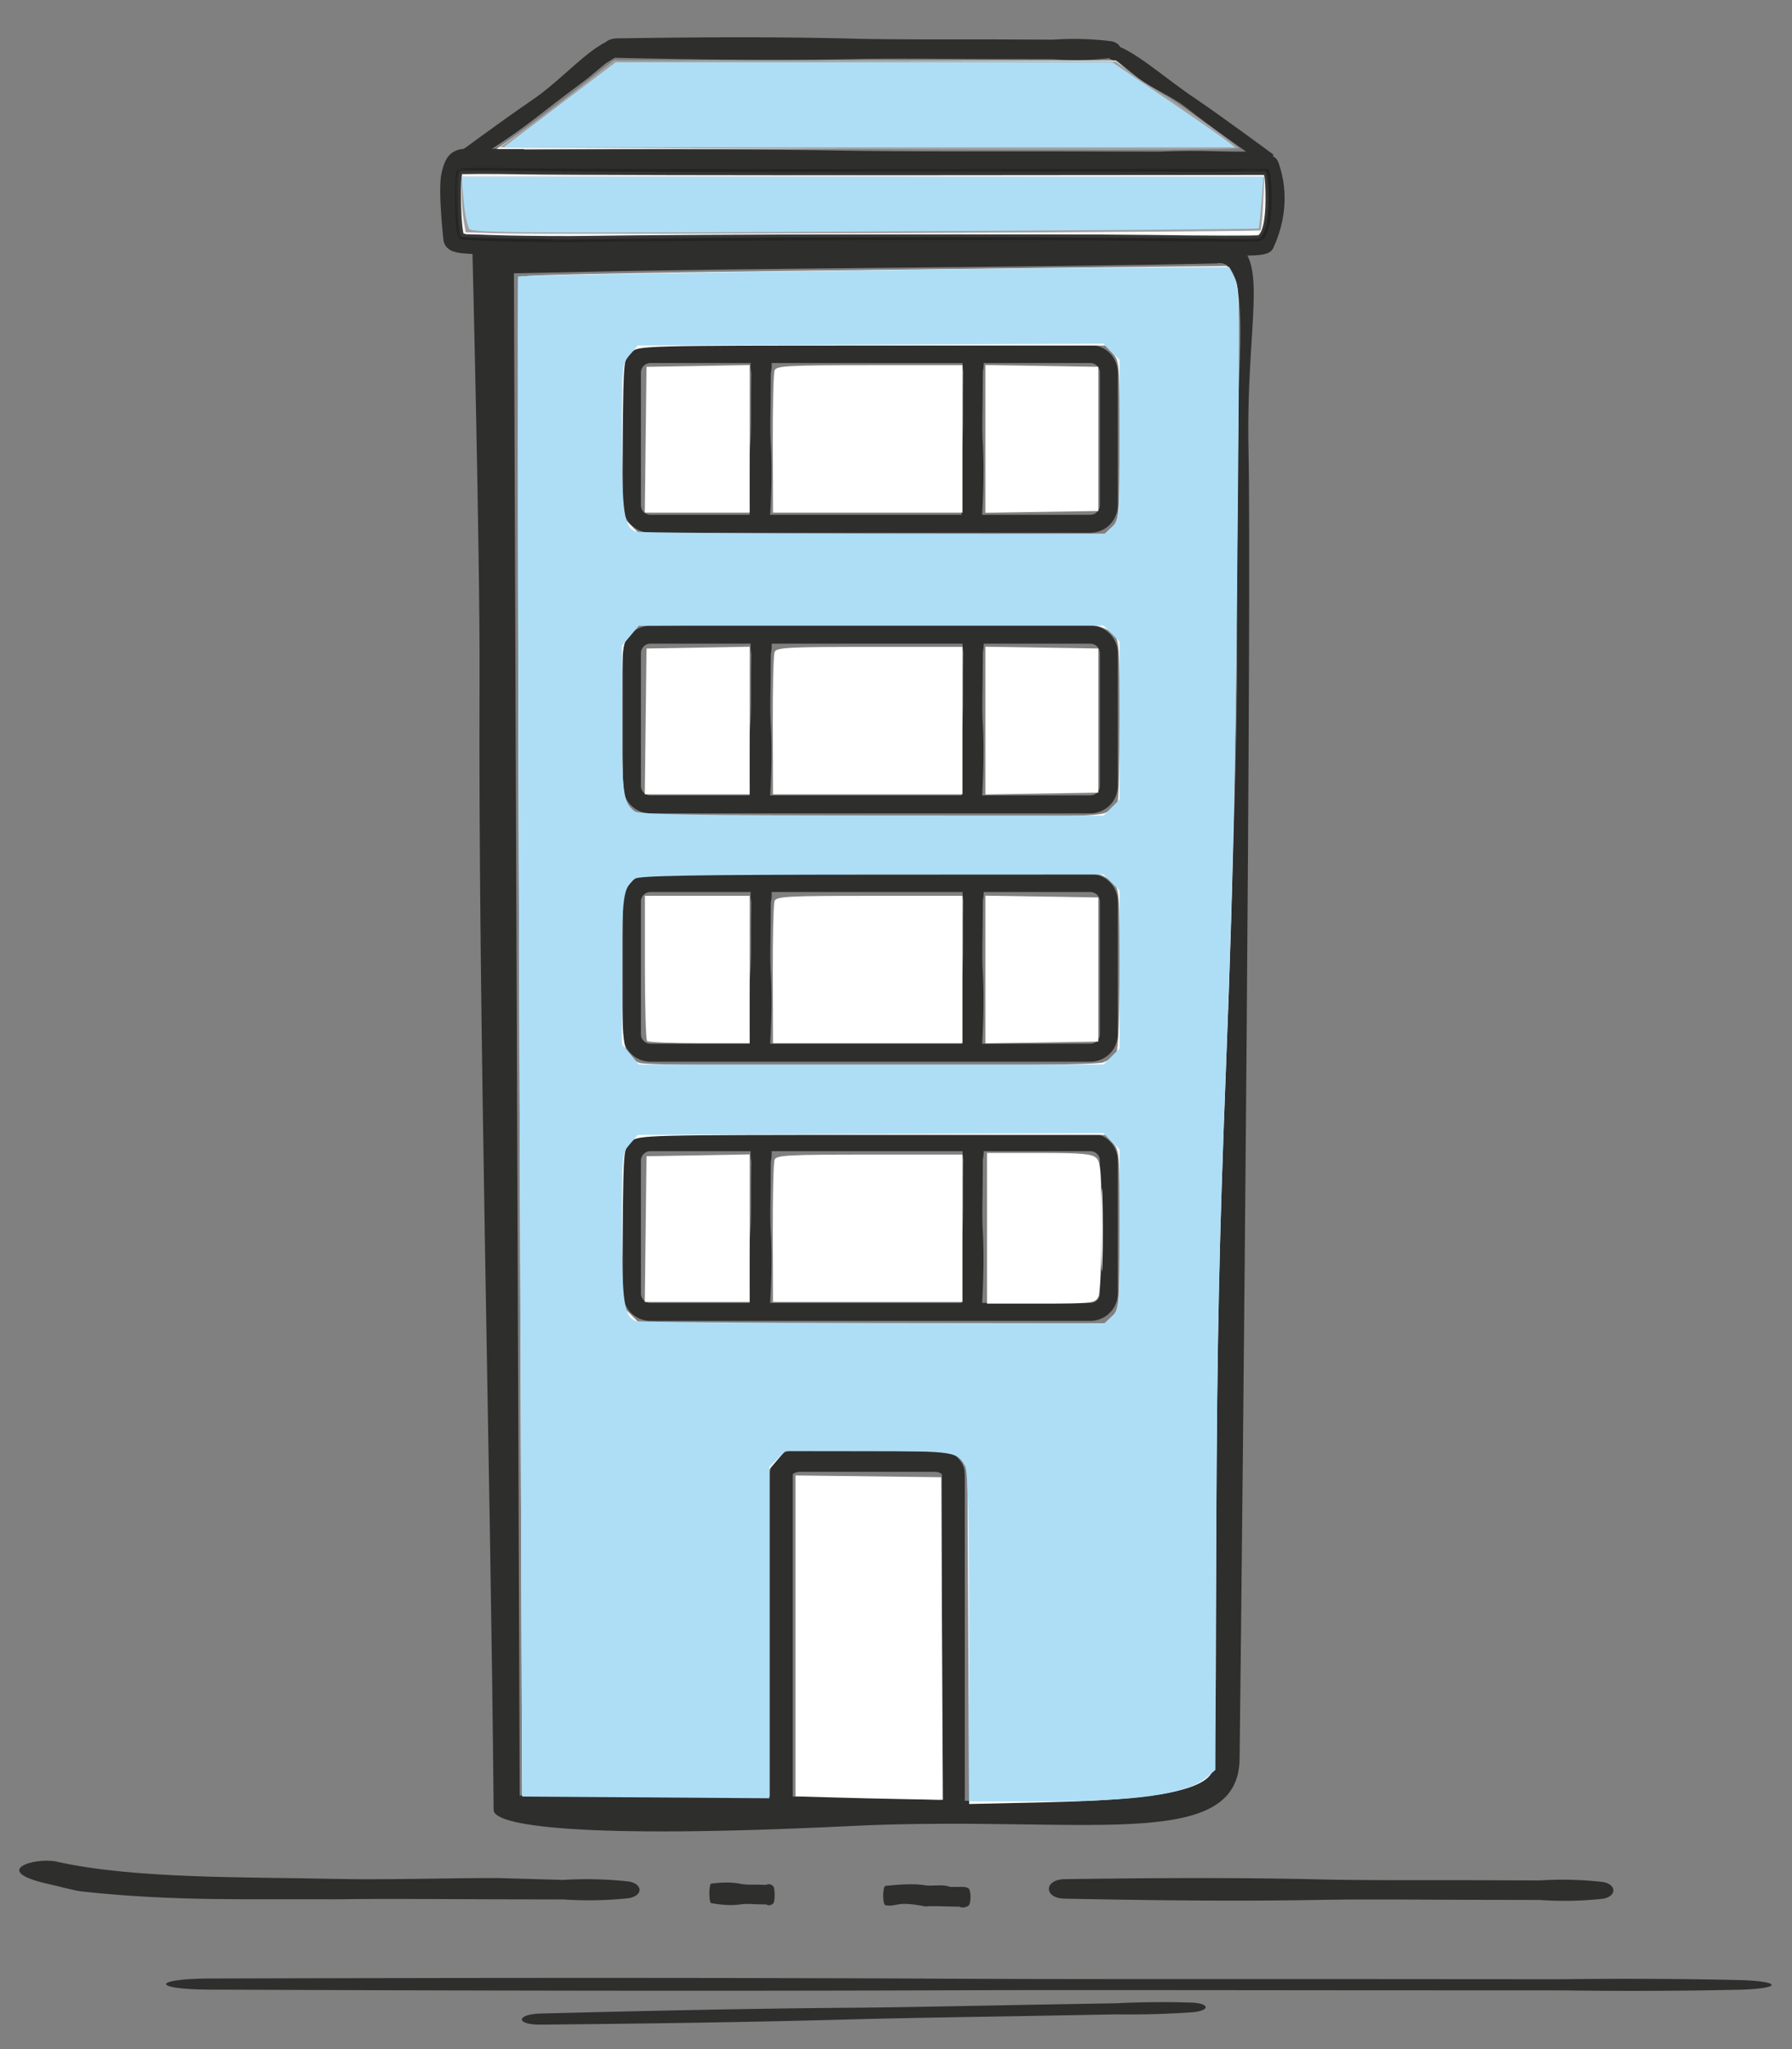 <?xml version="1.0" encoding="UTF-8" standalone="no"?>
<svg
   xmlns:dc="http://purl.org/dc/elements/1.1/"
   xmlns:cc="http://creativecommons.org/ns#"
   xmlns:rdf="http://www.w3.org/1999/02/22-rdf-syntax-ns#"
   xmlns:svg="http://www.w3.org/2000/svg"
   xmlns="http://www.w3.org/2000/svg"
   xmlns:sodipodi="http://sodipodi.sourceforge.net/DTD/sodipodi-0.dtd"
   xmlns:inkscape="http://www.inkscape.org/namespaces/inkscape"
   width="560"
   height="640"
   viewBox="0 0 148.167 169.333"
   version="1.1"
   id="svg1"
   xml:space="preserve"
   sodipodi:docname="Haus-blau-gefuellt.svg"
   inkscape:version="1.0.2 (e86c870879, 2021-01-15)"><rect x="0" y="0" width="148.167" height="169.333" fill="#808080" stroke="none"/><sodipodi:namedview
     id="namedview1"
     pagecolor="#ffffff"
     bordercolor="#666666"
     borderopacity="1.0"
     inkscape:showpageshadow="2"
     inkscape:pageopacity="0.0"
     inkscape:pagecheckerboard="0"
     inkscape:deskcolor="#d1d1d1"
     inkscape:document-units="mm"
     inkscape:zoom="0.97904742"
     inkscape:cx="458.09834"
     inkscape:cy="245.64694"
     inkscape:window-width="1920"
     inkscape:window-height="1017"
     inkscape:window-x="-8"
     inkscape:window-y="-8"
     inkscape:window-maximized="1"
     inkscape:current-layer="layer1"
     inkscape:document-rotation="0"
     showgrid="false" /><defs
     id="defs1" /><g
     inkscape:label="Ebene 1"
     inkscape:groupmode="layer"
     id="layer1"><path
       id="Pfad_120646"
       data-name="Pfad 120646"
       d="M 86.536,229.659 H 73.599 l -2.014,0.964 -0.958,3.2 v 36.19 a 38.085,28.587 0 0 0 8.611,3.448 c 5.294,1.541 12.405,3.734 15.296,3.587 2.891,-0.147 21.395,-4.238 23.625,-5.321 2.23,-1.082 2.787,-1.42 2.644,-3.638 -0.142,-2.218 0.033,-30.293 0,-31.819 -0.033,-1.526 -0.74,-5.002 -2.037,-5.648 -1.297,-0.646 -3.336,-0.948 -6.051,-0.964 -2.715,-0.016 -26.178,0 -26.178,0 z"
       fill="#ffffff"
       style="stroke-width:0.949" /><path
       id="Vereinigungsmenge_87"
       data-name="Vereinigungsmenge 87"
       d="m 78.527,257.983 a 1.663,1.249 0 0 1 1.54,-1.324 1.672,1.255 0 0 1 1.542,1.339 1.659,1.245 0 0 1 -1.542,1.308 1.674,1.257 0 0 1 -1.54,-1.323 z m 28.262,-0.049 v -7.722 h -1.932 a 1.398,1.05 0 0 1 -1.271,-1.138 1.392,1.045 0 0 1 1.289,-1.124 h 6.734 a 1.432,1.075 0 0 1 1.307,1.152 1.404,1.054 0 0 1 -1.307,1.122 h -1.918 v 7.707 a 1.569,1.178 0 0 1 -1.416,1.247 1.59,1.193 0 0 1 -1.488,-1.247 z m -15.385,0.709 -5.787,-6.399 0.055,5.707 a 1.534,1.152 0 0 1 -1.431,1.234 1.617,1.214 0 0 1 -1.468,-1.293 v -8.783 a 1.57,1.179 0 0 1 1.449,-1.277 1.398,1.05 0 0 1 1.182,0.585 l 5.783,6.368 -0.051,-5.706 a 1.59,1.193 0 0 1 1.451,-1.262 1.565,1.175 0 0 1 1.433,1.262 v 8.876 a 1.508,1.132 0 0 1 -1.468,1.234 1.372,1.03 0 0 1 -1.149,-0.544 z m 5.588,0.398 a 1.556,1.168 0 0 1 -1.486,-1.262 v -8.554 a 1.584,1.189 0 0 1 1.466,-1.278 h 4.656 a 1.408,1.057 0 0 1 1.293,1.124 1.425,1.069 0 0 1 -1.293,1.152 h -3.223 v 2.125 h 2.902 a 1.425,1.069 0 0 1 1.36,1.12 1.414,1.061 0 0 1 -1.36,1.124 h -2.882 v 2.2 h 3.294 a 1.451,1.089 0 0 1 1.342,1.138 1.416,1.063 0 0 1 -1.342,1.108 z"
       fill="#2e2e2d"
       stroke="rgba(0,0,0,0)"
       stroke-width="0.949" /><path
       id="Pfad_117466"
       data-name="Pfad 117466"
       d="m 71.744,266.796 c 6.398,1.797 18.574,5.901 23.531,5.882 4.956,-0.02 23.218,-4.84 25.168,-5.855 1.248,-0.215 1.238,-1.161 0.009,-1.381 -2.421,0.389 -21.543,5.696 -25.16,5.555 -3.617,-0.141 -15.998,-4.714 -23.525,-5.811 -1.888,0.023 -1.91,1.575 -0.023,1.61 z"
       fill="#2e2e2d"
       style="stroke-width:0.949" /><g
       id="g11"
       transform="translate(-3.043)"><path
         id="Pfad_117460"
         data-name="Pfad 117460"
         d="m 105.536,145.276 c 0.288,-24.107 0.998,-95.845 0.736,-108.061 -0.261,-12.217 2.475,-17.499 -3.203,-17.499 -5.678,0 -25.569,-0.239 -30.334,-0.185 l -23.367,0.308 c -0.063,0 -0.104,0.056 -0.164,0.064 -0.303,-0.299 -7.126,-0.201 -7.126,-0.201 0,0 0.66,26.031 0.615,36.481 -0.12,27.892 0.925,65.5 1.165,93.399 0.011,1.261 6.87,2.431 29.63,1.312 18.824,-0.925 32.047,2.349 32.047,-5.619 z m -2,-28.588 c -0.052,9.336 0.219,19.706 -0.104,29.032 -0.165,4.748 -25.665,2.772 -29.448,2.764 -3.634,0 -27.969,-0.109 -27.969,-0.109 L 45.534,22.424 c 0.431,0.126 -3.609,0.256 4.537,0.069 16.602,-0.38 37.216,-0.362 53.549,-0.724 3.822,-0.793 0.792,14.391 1.551,25.918 0.766,11.621 -1.535,51.309 -1.637,69.001 z"
         fill="#2e2e2d"
         style="stroke-width:1.843"
         sodipodi:nodetypes="ssscccccsssscccccscscc" /><path
         id="Pfad_117465"
         data-name="Pfad 117465"
         d="m 9.883,156.316 c 7.718,0.824 13.713,0.596 21.095,0.638 3.652,-0.063 9.469,-0.005 13.123,0 l 5.488,0.011 c 1.816,0.123 3.644,0.089 5.451,-0.102 1.181,-0.215 1.174,-1.161 0.01,-1.38 -1.804,-0.2 -3.63,-0.244 -5.446,-0.132 l -5.39,-0.153 c -3.776,-0.014 -9.444,0.161 -13.215,0.074 -7.45,-0.173 -16.842,0.021 -23.282,-1.432 -1.744,-0.394 -5.634,0.759 -0.599,1.867 0.923,0.203 2.053,0.533 2.768,0.609 z"
         fill="#2e2e2d"
         style="stroke-width:0.932"
         sodipodi:nodetypes="sccccccccsss" /><path
         id="Pfad_117465-6"
         data-name="Pfad 117465"
         d="m 91.045,156.9 c 7.158,0.142 14.268,0.229 21.433,0.098 3.508,-0.063 9.097,-0.005 12.606,0 l 5.272,0.011 a 23.687,19.191 0 0 0 5.236,-0.102 c 1.135,-0.215 1.128,-1.161 0.009,-1.38 a 23.746,19.239 0 0 0 -5.232,-0.132 l -4.919,-0.018 c -3.627,-0.014 -9.333,0.025 -12.955,-0.061 -7.157,-0.173 -14.267,-0.127 -21.428,-0.027 -1.718,0.024 -1.738,1.577 -0.021,1.61 z"
         fill="#2e2e2d"
         style="stroke-width:0.914" /><path
         id="Pfad_117465-6-4"
         data-name="Pfad 117465"
         d="m 20.404,164.417 c 20.359,0.081 40.582,0.13 60.96,0.056 9.979,-0.036 25.874,-0.003 35.855,0 l 14.994,0.006 a 67.37,10.92 0 0 0 14.893,-0.058 c 3.228,-0.123 3.208,-0.661 0.026,-0.785 a 67.538,10.947 0 0 0 -14.881,-0.075 l -13.989,-0.01 c -10.316,-0.008 -26.543,0.015 -36.845,-0.035 -20.356,-0.098 -40.579,-0.072 -60.946,-0.015 -4.885,0.014 -4.943,0.897 -0.061,0.916 z"
         fill="#2e2e2d"
         style="stroke-width:1.162" /><path
         id="Pfad_117465-6-4-4"
         data-name="Pfad 117465"
         d="m 47.739,167.312 c 8.671,-0.085 17.284,-0.2 25.963,-0.441 4.25,-0.117 11.02,-0.214 15.271,-0.292 l 6.386,-0.116 a 10.917,28.699 88.719 0 0 6.343,-0.179 c 1.375,-0.149 1.366,-0.687 0.011,-0.786 a 10.945,28.771 88.719 0 0 -6.338,0.046 l -5.958,0.104 c -4.394,0.076 -11.305,0.231 -15.693,0.265 -8.67,0.068 -17.283,0.258 -25.957,0.481 -2.081,0.053 -2.105,0.937 -0.026,0.917 z"
         fill="#2e2e2d"
         style="stroke-width:0.759" /><path
         id="Pfad_117465-4"
         data-name="Pfad 117465"
         d="m 54.063,4.781 c 6.566,0.142 13.088,0.229 19.66,0.098 3.218,-0.063 8.344,-0.005 11.563,0 l 4.836,0.011 a 21.727,19.191 0 0 0 4.803,-0.102 c 1.041,-0.215 1.035,-1.161 0.008,-1.38 a 21.781,19.239 0 0 0 -4.799,-0.132 l -4.512,-0.018 c -3.327,-0.014 -8.56,0.025 -11.883,-0.061 -6.565,-0.173 -13.087,-0.127 -19.655,-0.027 -1.576,0.024 -1.594,1.577 -0.02,1.61 z"
         fill="#2e2e2d"
         style="stroke-width:0.875" /><path
         id="Pfad_117465-4-8"
         data-name="Pfad 117465"
         d="M 41.195,13.837 C 44.104,12.145 46.1,10.734 48.184,9.092 49.204,8.288 50.605,7.25 51.642,6.469 L 53.104,5.25 C 53.647,4.902 54.253,4.595 54.721,4.143 55.006,3.817 54.213,3.067 53.832,3.243 c -1.806,0.331 -4.305,3.377 -6.887,5.091 -2.261,1.538 -6.456,4.633 -6.456,4.633 0,0 0.192,1.241 0.706,0.87 z"
         fill="#2e2e2d"
         style="fill:#2e2e2d;fill-opacity:1;stroke-width:0.356"
         sodipodi:nodetypes="cccccccccc" /><path
         id="Pfad_117465-4-8-2"
         data-name="Pfad 117465"
         d="m 107.622,13.642 c -2.145,-1.548 -4.475,-3.15 -6.559,-4.792 -1.02,-0.804 -2.851,-1.603 -3.888,-2.384 l -1.558,-1.268 c -0.543,-0.347 -0.576,-0.082 -1.044,-0.534 -0.285,-0.326 -0.113,-1.219 0.268,-1.043 1.806,0.331 4.448,2.804 7.031,4.517 2.261,1.538 6.456,4.633 6.456,4.633 0,0 -0.192,1.241 -0.706,0.87 z"
         fill="#2e2e2d"
         style="fill:#2e2e2d;fill-opacity:1;stroke-width:0.356"
         sodipodi:nodetypes="cccccccccc" /><path
         id="Pfad_117465-4-5"
         data-name="Pfad 117465"
         d="m 41.958,14.036 c 10.368,0.142 20.668,0.229 31.046,0.098 5.082,-0.063 13.177,-0.005 18.26,0 l 7.636,0.011 a 34.311,19.191 0 0 0 7.585,-0.102 c 1.644,-0.215 1.634,-1.161 0.013,-1.38 a 34.396,19.239 0 0 0 -7.579,-0.132 l -7.124,-0.018 c -5.254,-0.014 -13.518,0.025 -18.765,-0.061 -10.367,-0.173 -20.666,-0.127 -31.039,-0.027 -2.488,0.024 -2.517,1.577 -0.031,1.61 z"
         fill="#2e2e2d"
         style="stroke-width:1.1" /><path
         id="rect1"
         style="fill:none;fill-rule:evenodd;stroke:#2e2e2d;stroke-width:1.299;stroke-dasharray:none"
         d="m 101.436,20.487 0.908,-0.143 c 0.929,0 5.404,0.375 5.404,-0.168 0.79,-1.715 1.272,-4.053 0.382,-6.544 -0.183,-0.512 -1.56,0.118 -1.725,-0.455 v 0 l -4.341,10e-7"
         sodipodi:nodetypes="cccsscc" /><path
         id="rect1-8"
         style="fill:none;fill-rule:evenodd;stroke:#2e2e2d;stroke-width:1.299;stroke-dasharray:none"
         d="m 46.723,20.614 -4.838,-0.287 c -0.93,-0.055 -1.535,-0.129 -1.539,-0.645 0,0 -0.463,-4.097 -0.143,-5.331 0.319,-1.234 0.607,-1.457 1.825,-1.409 v 0 l 4.354,10e-7"
         sodipodi:nodetypes="csszscc" /><g
         id="g10"
         transform="translate(-96.014,-8.986)"><path
           id="Pfad_117465-4-7-15"
           data-name="Pfad 117465"
           d="m 162.682,75.591 c 0.142,-2.286 0.229,-4.558 0.098,-6.846 -0.063,-1.121 -0.005,-2.906 0,-4.027 l 0.011,-1.684 a 19.191,7.566 0 0 0 -0.102,-1.673 c -0.215,-0.363 -1.161,-0.36 -1.38,-0.003 a 19.239,7.585 0 0 0 -0.132,1.671 l -0.018,1.571 c -0.014,1.159 0.025,2.981 -0.061,4.138 -0.173,2.286 -0.127,4.557 -0.027,6.845 0.024,0.549 1.577,0.555 1.61,0.007 z"
           fill="#2e2e2d"
           style="stroke-width:0.516" /><path
           id="Pfad_117465-4-7-7-7"
           data-name="Pfad 117465"
           d="m 180.212,75.596 c 0.142,-2.318 0.229,-4.62 0.098,-6.94 -0.063,-1.136 -0.005,-2.945 0,-4.082 l 0.011,-1.707 a 19.191,7.669 0 0 0 -0.102,-1.695 c -0.215,-0.367 -1.161,-0.365 -1.38,-0.003 a 19.239,7.688 0 0 0 -0.132,1.694 l -0.018,1.592 c -0.014,1.174 0.025,3.022 -0.061,4.194 -0.173,2.317 -0.127,4.619 -0.027,6.938 0.024,0.556 1.577,0.563 1.61,0.007 z"
           fill="#2e2e2d"
           style="stroke-width:0.52" /><path
           id="rect3-5"
           style="fill:none;fill-rule:evenodd;stroke:#2e2e2d;stroke-width:1.486"
           d="m 152.838,61.432 h 36.369 c 0.848,0 1.53,0.682 1.53,1.53 v 10.966 c 0,0.848 -0.682,1.53 -1.53,1.53 h -36.369 c -0.848,0 -1.53,-0.682 -1.53,-1.53 V 62.962 c 0,-0.848 0.682,-1.53 1.53,-1.53 z" /></g><g
         id="g10-0"
         transform="translate(-96.014,32.954)"><path
           id="Pfad_117465-4-7-15-8"
           data-name="Pfad 117465"
           d="m 162.682,75.591 c 0.142,-2.286 0.229,-4.558 0.098,-6.846 -0.063,-1.121 -0.005,-2.906 0,-4.027 l 0.011,-1.684 a 19.191,7.566 0 0 0 -0.102,-1.673 c -0.215,-0.363 -1.161,-0.36 -1.38,-0.003 a 19.239,7.585 0 0 0 -0.132,1.671 l -0.018,1.571 c -0.014,1.159 0.025,2.981 -0.061,4.138 -0.173,2.286 -0.127,4.557 -0.027,6.845 0.024,0.549 1.577,0.555 1.61,0.007 z"
           fill="#2e2e2d"
           style="stroke-width:0.516" /><path
           id="Pfad_117465-4-7-7-7-3"
           data-name="Pfad 117465"
           d="m 180.212,75.596 c 0.142,-2.318 0.229,-4.62 0.098,-6.94 -0.063,-1.136 -0.005,-2.945 0,-4.082 l 0.011,-1.707 a 19.191,7.669 0 0 0 -0.102,-1.695 c -0.215,-0.367 -1.161,-0.365 -1.38,-0.003 a 19.239,7.688 0 0 0 -0.132,1.694 l -0.018,1.592 c -0.014,1.174 0.025,3.022 -0.061,4.194 -0.173,2.317 -0.127,4.619 -0.027,6.938 0.024,0.556 1.577,0.563 1.61,0.007 z"
           fill="#2e2e2d"
           style="stroke-width:0.52" /><path
           id="rect3-5-8"
           style="fill:none;fill-rule:evenodd;stroke:#2e2e2d;stroke-width:1.486"
           d="m 152.838,61.432 h 36.369 c 0.848,0 1.53,0.682 1.53,1.53 v 10.966 c 0,0.848 -0.682,1.53 -1.53,1.53 h -36.369 c -0.848,0 -1.53,-0.682 -1.53,-1.53 V 62.962 c 0,-0.848 0.682,-1.53 1.53,-1.53 z" /></g><path
         id="rect3-5-8-6"
         style="fill:none;fill-rule:evenodd;stroke:#2e2e2d;stroke-width:1.886;stroke-dasharray:none"
         d="m 81.871,121.814 v 26.832 c 0,0.625 -0.692,1.129 -1.552,1.129 H 69.197 c -0.86,0 -1.552,-0.503 -1.552,-1.129 v -26.832 c 0,-0.625 0.692,-1.129 1.552,-1.129 h 11.123 c 0.86,0 1.552,0.503 1.552,1.129 z" /><g
         id="g10-5"
         transform="translate(-96.014,11.537)"><path
           id="Pfad_117465-4-7-15-5"
           data-name="Pfad 117465"
           d="m 162.682,75.591 c 0.142,-2.286 0.229,-4.558 0.098,-6.846 -0.063,-1.121 -0.005,-2.906 0,-4.027 l 0.011,-1.684 a 19.191,7.566 0 0 0 -0.102,-1.673 c -0.215,-0.363 -1.161,-0.36 -1.38,-0.003 a 19.239,7.585 0 0 0 -0.132,1.671 l -0.018,1.571 c -0.014,1.159 0.025,2.981 -0.061,4.138 -0.173,2.286 -0.127,4.557 -0.027,6.845 0.024,0.549 1.577,0.555 1.61,0.007 z"
           fill="#2e2e2d"
           style="stroke-width:0.516" /><path
           id="Pfad_117465-4-7-7-7-9"
           data-name="Pfad 117465"
           d="m 180.212,75.596 c 0.142,-2.318 0.229,-4.62 0.098,-6.94 -0.063,-1.136 -0.005,-2.945 0,-4.082 l 0.011,-1.707 a 19.191,7.669 0 0 0 -0.102,-1.695 c -0.215,-0.367 -1.161,-0.365 -1.38,-0.003 a 19.239,7.688 0 0 0 -0.132,1.694 l -0.018,1.592 c -0.014,1.174 0.025,3.022 -0.061,4.194 -0.173,2.317 -0.127,4.619 -0.027,6.938 0.024,0.556 1.577,0.563 1.61,0.007 z"
           fill="#2e2e2d"
           style="stroke-width:0.52" /><path
           id="rect3-5-6"
           style="fill:none;fill-rule:evenodd;stroke:#2e2e2d;stroke-width:1.486"
           d="m 152.838,61.432 h 36.369 c 0.848,0 1.53,0.682 1.53,1.53 v 10.966 c 0,0.848 -0.682,1.53 -1.53,1.53 h -36.369 c -0.848,0 -1.53,-0.682 -1.53,-1.53 V 62.962 c 0,-0.848 0.682,-1.53 1.53,-1.53 z" /></g><g
         id="g10-8"
         transform="translate(-96.014,-32.175)"><path
           id="Pfad_117465-4-7-15-0"
           data-name="Pfad 117465"
           d="m 162.682,75.591 c 0.142,-2.286 0.229,-4.558 0.098,-6.846 -0.063,-1.121 -0.005,-2.906 0,-4.027 l 0.011,-1.684 a 19.191,7.566 0 0 0 -0.102,-1.673 c -0.215,-0.363 -1.161,-0.36 -1.38,-0.003 a 19.239,7.585 0 0 0 -0.132,1.671 l -0.018,1.571 c -0.014,1.159 0.025,2.981 -0.061,4.138 -0.173,2.286 -0.127,4.557 -0.027,6.845 0.024,0.549 1.577,0.555 1.61,0.007 z"
           fill="#2e2e2d"
           style="stroke-width:0.516" /><path
           id="Pfad_117465-4-7-7-7-5"
           data-name="Pfad 117465"
           d="m 180.212,75.596 c 0.142,-2.318 0.229,-4.62 0.098,-6.94 -0.063,-1.136 -0.005,-2.945 0,-4.082 l 0.011,-1.707 a 19.191,7.669 0 0 0 -0.102,-1.695 c -0.215,-0.367 -1.161,-0.365 -1.38,-0.003 a 19.239,7.688 0 0 0 -0.132,1.694 l -0.018,1.592 c -0.014,1.174 0.025,3.022 -0.061,4.194 -0.173,2.317 -0.127,4.619 -0.027,6.938 0.024,0.556 1.577,0.563 1.61,0.007 z"
           fill="#2e2e2d"
           style="stroke-width:0.52" /><path
           id="rect3-5-4"
           style="fill:none;fill-rule:evenodd;stroke:#2e2e2d;stroke-width:1.486"
           d="m 152.838,61.432 h 36.369 c 0.848,0 1.53,0.682 1.53,1.53 v 10.966 c 0,0.848 -0.682,1.53 -1.53,1.53 h -36.369 c -0.848,0 -1.53,-0.682 -1.53,-1.53 V 62.962 c 0,-0.848 0.682,-1.53 1.53,-1.53 z" /></g><path
         id="Pfad_117465-6-2"
         data-name="Pfad 117465"
         d="m 61.845,157.269 c 0.827,0.142 1.649,0.229 2.477,0.098 0.405,-0.063 1.051,-0.005 1.457,0 l 0.609,0.011 a 2.737,19.191 0 0 0 0.605,-0.102 c 0.131,-0.215 0.13,-1.161 10e-4,-1.38 a 2.744,19.239 0 0 0 -0.605,-0.132 l -0.568,-0.018 c -0.419,-0.014 -1.078,0.025 -1.497,-0.061 -0.827,-0.173 -1.649,-0.127 -2.476,-0.027 -0.198,0.024 -0.201,1.577 -0.003,1.61 z"
         fill="#2e2e2d"
         style="stroke-width:0.311" /><path
         id="Pfad_117465-6-2-7"
         data-name="Pfad 117465"
         d="m 76.266,157.451 c 1.107,0.142 0.73,-0.404 3.314,0.098 0.543,-0.063 1.407,-0.005 1.949,0 l 0.815,0.011 c 0.27,0.123 0.541,0.089 0.81,-0.102 0.176,-0.215 0.174,-1.161 0.001,-1.38 -0.268,-0.2 -0.621,-0.145 -0.913,-0.147 l -0.657,-0.003 c -0.561,-0.248 -1.443,-0.042 -2.003,-0.128 -1.107,-0.173 -2.206,-0.06 -3.314,0.04 -0.266,0.024 -0.269,1.577 -0.004,1.61 z"
         fill="#2e2e2d"
         style="stroke-width:0.359"
         sodipodi:nodetypes="ccccccsccccc" /><path
         style="opacity:0.9;fill:#fffffd;fill-opacity:1;stroke:#222222;stroke-width:1.859;stroke-dasharray:none;stroke-opacity:1"
         d="m 169.977,74.369 c -7.772,-0.175 -14.296,-0.484 -14.499,-0.687 -1.159,-1.162 -1.564,-19.296 -0.451,-20.204 0.264,-0.216 9.444,-0.233 20.398,-0.038 10.955,0.195 67.442,0.316 125.527,0.269 l 105.61,-0.085 0.361,1.277 c 0.198,0.702 0.361,3.92 0.361,7.15 0,6.949 -1.106,11.517 -2.957,12.208 -0.621,0.232 -16.182,0.202 -34.58,-0.067 -29.13,-0.425 -144.278,-0.222 -174.915,0.309 -5.899,0.102 -17.083,0.043 -24.855,-0.132 z"
         id="path11"
         transform="scale(0.265)" /></g><g
       id="g44"><path
         style="opacity:1;fill:#ffffff;fill-opacity:1;stroke:none;stroke-width:3.718;stroke-dasharray:none;stroke-opacity:1"
         d="m 161.987,41.513 c 3.88,-2.728 12.111,-8.921 18.29,-13.762 l 11.235,-8.802 78.357,-0.027 78.357,-0.027 3.358,2.948 c 1.847,1.622 6.344,4.688 9.994,6.815 5.482,3.194 20.206,13.615 23.949,16.95 0.534,0.476 -51.132,0.865 -114.812,0.865 H 154.933 Z"
         id="path29"
         transform="scale(0.265)" /><path
         style="opacity:1;fill:#ffffff;fill-opacity:1;stroke:none;stroke-width:3.718;stroke-dasharray:none;stroke-opacity:1"
         d="m 144.512,66.592 c -0.379,-3.541 -0.531,-7.563 -0.337,-8.937 l 0.353,-2.5 124.866,-0.259 124.866,-0.259 v 6.577 c 0,3.617 -0.448,7.756 -0.996,9.197 l -0.996,2.62 H 268.735 145.202 Z"
         id="path30"
         transform="scale(0.265)" /><path
         style="opacity:1;fill:#ffffff;fill-opacity:1;stroke:none;stroke-width:3.718;stroke-dasharray:none;stroke-opacity:1"
         d="m 302.106,509.848 -0.282,-52.716 -2.327,-2.326 c -2.3,-2.299 -2.629,-2.326 -28.432,-2.326 h -26.106 l -2.465,2.866 -2.465,2.866 v 51.025 51.025 l -38.558,-0.268 -38.558,-0.268 -0.855,-236.339 c -0.645,-178.207 -0.566,-236.518 0.323,-237.067 1.181,-0.73 44.276,-1.465 158.982,-2.714 l 61.416,-0.669 1.911,2.916 c 1.673,2.552 1.899,4.895 1.811,18.793 -0.811,128.806 -1.392,162.185 -3.951,227.307 -2.181,55.491 -2.832,86.127 -3.059,144.079 -0.159,40.481 -0.611,74.616 -1.005,75.856 -2,6.301 -17.457,9.345 -51.355,10.113 l -24.742,0.561 z m 45.26,-99.614 c 1.801,-2.225 1.952,-4.313 1.952,-27.001 0,-23.841 -0.068,-24.662 -2.221,-26.954 l -2.221,-2.364 h -72.739 c -70.075,0 -72.827,0.071 -75.15,1.951 -2.397,1.939 -2.413,2.099 -2.718,26.583 l -0.307,24.632 3.057,3.057 3.057,3.057 72.669,-0.275 72.669,-0.275 z m -3.286,-78.898 c 1.781,-0.621 3.688,-1.97 4.238,-2.997 0.573,-1.07 1,-12.368 1,-26.449 0,-23.113 -0.12,-24.701 -2.017,-26.598 -1.109,-1.109 -3.063,-2.273 -4.341,-2.587 -1.278,-0.313 -34.194,-0.44 -73.145,-0.281 l -70.821,0.289 -2.465,2.866 c -2.452,2.851 -2.465,2.985 -2.465,26.585 0,25.455 0.328,27.213 5.472,29.289 3.386,1.366 140.607,1.256 144.543,-0.116 z m 1.079,-77.992 c 1.589,-0.822 3.175,-2.238 3.524,-3.148 0.349,-0.909 0.634,-12.647 0.634,-26.084 0,-22.835 -0.13,-24.56 -1.986,-26.416 -1.092,-1.092 -3.505,-2.261 -5.362,-2.597 -1.857,-0.336 -34.786,-0.476 -73.176,-0.312 l -69.799,0.298 -2.465,2.866 c -2.452,2.851 -2.465,2.985 -2.465,26.585 0,25.455 0.328,27.213 5.472,29.289 1.204,0.486 33.811,0.912 72.461,0.948 59.767,0.055 70.704,-0.159 73.162,-1.43 z m 2.206,-89.268 c 1.801,-2.225 1.952,-4.313 1.952,-27.001 0,-23.841 -0.068,-24.662 -2.221,-26.954 l -2.221,-2.364 h -72.739 c -70.075,0 -72.827,0.071 -75.15,1.951 -2.397,1.939 -2.413,2.099 -2.718,26.583 l -0.307,24.632 3.057,3.057 3.057,3.057 72.669,-0.275 72.669,-0.275 z"
         id="path31"
         transform="scale(0.265)" /><path
         style="opacity:1;fill:#ffffff;fill-opacity:1;stroke:none;stroke-width:3.718;stroke-dasharray:none;stroke-opacity:1"
         d="m 201.452,137.123 0.275,-22.726 16.087,-0.281 16.087,-0.281 v 23.007 23.007 h -16.362 -16.362 z"
         id="path32"
         transform="scale(0.265)" /><path
         style="opacity:1;fill:#ffffff;fill-opacity:1;stroke:none;stroke-width:3.718;stroke-dasharray:none;stroke-opacity:1"
         d="m 241.118,138.479 c -0.035,-11.754 0.214,-22.095 0.554,-22.982 0.543,-1.415 4.151,-1.611 29.619,-1.611 h 29.001 v 22.982 22.982 h -29.555 -29.555 z"
         id="path33"
         transform="scale(0.265)" /><path
         style="opacity:1;fill:#ffffff;fill-opacity:1;stroke:none;stroke-width:3.718;stroke-dasharray:none;stroke-opacity:1"
         d="m 307.442,136.868 v -23.03 l 17.619,0.279 17.619,0.279 v 22.471 22.471 l -17.619,0.279 -17.619,0.279 z"
         id="path34"
         transform="scale(0.265)" /><path
         style="opacity:1;fill:#ffffff;fill-opacity:1;stroke:none;stroke-width:3.718;stroke-dasharray:none;stroke-opacity:1"
         d="m 201.452,224.964 0.275,-22.726 16.087,-0.281 16.087,-0.281 v 23.007 23.007 h -16.362 -16.362 z"
         id="path35"
         transform="scale(0.265)" /><path
         style="opacity:1;fill:#ffffff;fill-opacity:1;stroke:none;stroke-width:3.718;stroke-dasharray:none;stroke-opacity:1"
         d="m 241.118,226.319 c -0.035,-11.754 0.214,-22.095 0.554,-22.982 0.543,-1.415 4.151,-1.611 29.619,-1.611 h 29.001 v 22.982 22.982 h -29.555 -29.555 z"
         id="path36"
         transform="scale(0.265)" /><path
         style="opacity:1;fill:#ffffff;fill-opacity:1;stroke:none;stroke-width:3.718;stroke-dasharray:none;stroke-opacity:1"
         d="m 307.442,224.708 v -23.03 l 17.619,0.279 17.619,0.279 v 22.471 22.471 l -17.619,0.279 -17.619,0.279 z"
         id="path37"
         transform="scale(0.265)" /><path
         style="opacity:1;fill:#ffffff;fill-opacity:1;stroke:none;stroke-width:3.718;stroke-dasharray:none;stroke-opacity:1"
         d="m 201.897,324.635 c -0.375,-0.375 -0.681,-10.716 -0.681,-22.982 v -22.301 h 16.342 16.342 v 22.982 22.982 h -15.661 c -8.614,0 -15.968,-0.306 -16.342,-0.681 z"
         id="path38"
         transform="scale(0.265)" /><path
         style="opacity:1;fill:#ffffff;fill-opacity:1;stroke:none;stroke-width:3.718;stroke-dasharray:none;stroke-opacity:1"
         d="m 241.118,303.946 c -0.035,-11.754 0.214,-22.095 0.554,-22.982 0.543,-1.415 4.151,-1.611 29.619,-1.611 h 29.001 v 22.982 22.982 h -29.555 -29.555 z"
         id="path39"
         transform="scale(0.265)" /><path
         style="opacity:1;fill:#ffffff;fill-opacity:1;stroke:none;stroke-width:3.718;stroke-dasharray:none;stroke-opacity:1"
         d="m 307.442,302.335 v -23.03 l 17.619,0.279 17.619,0.279 v 22.471 22.471 l -17.619,0.279 -17.619,0.279 z"
         id="path40"
         transform="scale(0.265)" /><path
         style="opacity:1;fill:#ffffff;fill-opacity:1;stroke:none;stroke-width:3.718;stroke-dasharray:none;stroke-opacity:1"
         d="m 201.452,383.281 0.275,-22.726 16.087,-0.281 16.087,-0.281 v 23.007 23.007 h -16.362 -16.362 z"
         id="path41"
         transform="scale(0.265)" /><path
         style="opacity:1;fill:#ffffff;fill-opacity:1;stroke:none;stroke-width:3.718;stroke-dasharray:none;stroke-opacity:1"
         d="m 241.118,384.636 c -0.035,-11.754 0.214,-22.095 0.554,-22.982 0.543,-1.415 4.151,-1.611 29.619,-1.611 h 29.001 v 22.982 22.982 h -29.555 -29.555 z"
         id="path42"
         transform="scale(0.265)" /><path
         style="opacity:1;fill:#ffffff;fill-opacity:1;stroke:none;stroke-width:3.718;stroke-dasharray:none;stroke-opacity:1"
         d="m 343.622,383.536 c 0,-11.516 0.149,-16.228 0.331,-10.469 0.182,5.758 0.182,15.181 0,20.939 -0.182,5.758 -0.331,1.047 -0.331,-10.469 z"
         id="path43"
         transform="scale(0.265)" /><path
         style="opacity:1;fill:#ffffff;fill-opacity:1;stroke:none;stroke-width:3.718;stroke-dasharray:none;stroke-opacity:1"
         d="m 259.18,560.498 -10.98,-0.328 V 510.136 460.102 l 22.726,0.275 22.726,0.275 0.265,50.304 0.265,50.304 -12.011,-0.217 c -6.606,-0.119 -16.952,-0.365 -22.991,-0.545 z"
         id="path44"
         transform="scale(0.265)" /></g><path
       style="fill:#aedef6;stroke:none;stroke-width:1.021px;stroke-linecap:butt;stroke-linejoin:miter;stroke-opacity:1;fill-opacity:1"
       d="m 302.335,510.633 c 0,-36.919 -0.33,-51.758 -1.188,-53.368 -2.453,-4.606 -3.164,-4.718 -30.266,-4.752 l -25.837,-0.033 -2.507,2.507 -2.507,2.507 v 51.639 51.639 l -38.558,-0.268 -38.558,-0.268 -0.86,-236.785 c -0.473,-130.232 -0.667,-236.979 -0.43,-237.216 0.505,-0.505 114.822,-2.226 177.974,-2.679 l 43.901,-0.315 1.549,3.064 c 1.823,3.606 1.828,4.221 0.864,105.715 -0.445,46.839 -1.6,94.788 -3.395,140.953 -2.128,54.741 -2.784,86.177 -3.012,144.463 l -0.291,74.497 -2.726,2.345 c -6.119,5.263 -21.694,7.488 -52.421,7.488 h -21.732 z m 44.62,-100.208 c 2.346,-2.204 2.364,-2.414 2.364,-27.114 v -24.893 l -2.54,-2.54 -2.54,-2.54 -72.622,0.288 -72.622,0.288 -2.465,2.866 c -2.447,2.846 -2.465,3.028 -2.465,25.841 0,23.47 0.647,27.862 4.319,29.34 0.714,0.287 33.902,0.559 73.752,0.603 l 72.454,0.081 2.364,-2.221 z m -0.143,-80.977 2.507,-2.507 v -24.606 -24.606 l -2.507,-2.507 -2.507,-2.507 -72.311,0.033 c -55.232,0.025 -72.693,0.326 -73.931,1.277 -3.632,2.788 -3.997,5.41 -3.997,28.677 v 22.97 l 2.644,3.143 2.644,3.143 h 72.475 72.475 z m 0,-77.626 2.507,-2.507 v -24.606 -24.606 l -2.507,-2.507 -2.507,-2.507 h -72.475 -72.475 l -2.644,3.143 -2.644,3.143 v 22.97 c 0,23.267 0.365,25.888 3.997,28.677 1.238,0.95 18.699,1.252 73.931,1.277 l 72.311,0.033 z m 0.143,-87.554 c 2.346,-2.204 2.364,-2.414 2.364,-27.114 v -24.893 l -2.54,-2.54 -2.54,-2.54 -72.622,0.288 -72.622,0.288 -2.465,2.866 c -2.447,2.846 -2.465,3.028 -2.465,25.841 0,23.47 0.647,27.862 4.319,29.34 0.714,0.287 33.902,0.559 73.752,0.603 l 72.454,0.081 z"
       id="path1573"
       transform="scale(0.265)" /><path
       style="fill:#a0a0a0;stroke:none;stroke-width:1.021px;stroke-linecap:butt;stroke-linejoin:miter;stroke-opacity:1"
       d="m 205.9,46.219 -49.961,-0.275 8.153,-5.972 c 4.484,-3.285 12.5,-9.37 17.813,-13.524 l 9.661,-7.552 78.327,0.139 78.327,0.139 3.869,3.06 c 2.128,1.683 6.397,4.541 9.486,6.352 4.658,2.729 21.48,14.561 24.973,17.564 0.891,0.766 -50.415,0.786 -180.649,0.068 z"
       id="path1575"
       transform="scale(0.265)" /><path
       style="fill:#a0a0a0;stroke:none;stroke-width:1.021px;stroke-linecap:butt;stroke-linejoin:miter;stroke-opacity:1"
       d="m 155.125,72.739 -9.831,-0.291 -0.627,-3.795 c -0.345,-2.087 -0.632,-5.978 -0.639,-8.646 l -0.011,-4.852 h 125.23 125.23 l -0.367,8.09 c -0.202,4.449 -0.595,8.315 -0.874,8.589 -0.55,0.541 -221.964,1.382 -238.11,0.905 z"
       id="path1577"
       transform="scale(0.265)" /><path
       style="fill:#aedef6;stroke:none;stroke-width:1.021px;stroke-linecap:butt;stroke-linejoin:miter;stroke-opacity:1;fill-opacity:1"
       d="m 174.582,32.685 17.517,-13.278 h 77.46 77.46 l 16.351,11.066 c 8.993,6.087 17.616,12.062 19.163,13.278 l 2.812,2.212 H 271.204 157.065 Z"
       id="path1579"
       transform="scale(0.265)" /><path
       style="fill:#aedef6;stroke:none;stroke-width:1.021px;stroke-linecap:butt;stroke-linejoin:miter;stroke-opacity:1;fill-opacity:1"
       d="m 146.455,71.407 c -0.626,-0.792 -1.433,-4.773 -1.795,-8.846 l -0.657,-7.405 H 269.119 394.235 l -0.64,7.916 c -0.352,4.354 -0.739,8.041 -0.86,8.193 -0.121,0.152 -55.327,0.571 -122.681,0.93 -104.74,0.558 -122.626,0.444 -123.599,-0.788 z"
       id="path1581"
       transform="scale(0.265)" /><path
       style="fill:#ffffff;stroke:none;stroke-width:1.021px;stroke-linecap:butt;stroke-linejoin:miter;stroke-opacity:1;fill-opacity:1"
       d="m 307.952,383.025 v -23.492 h 16.269 c 13.429,0 16.55,0.28 17.875,1.605 1.349,1.349 1.605,4.777 1.605,21.517 0,11.772 -0.432,20.719 -1.057,21.887 -0.98,1.83 -2.293,1.976 -17.875,1.976 H 307.952 Z"
       id="path134"
       transform="scale(0.265)" /></g></svg>

